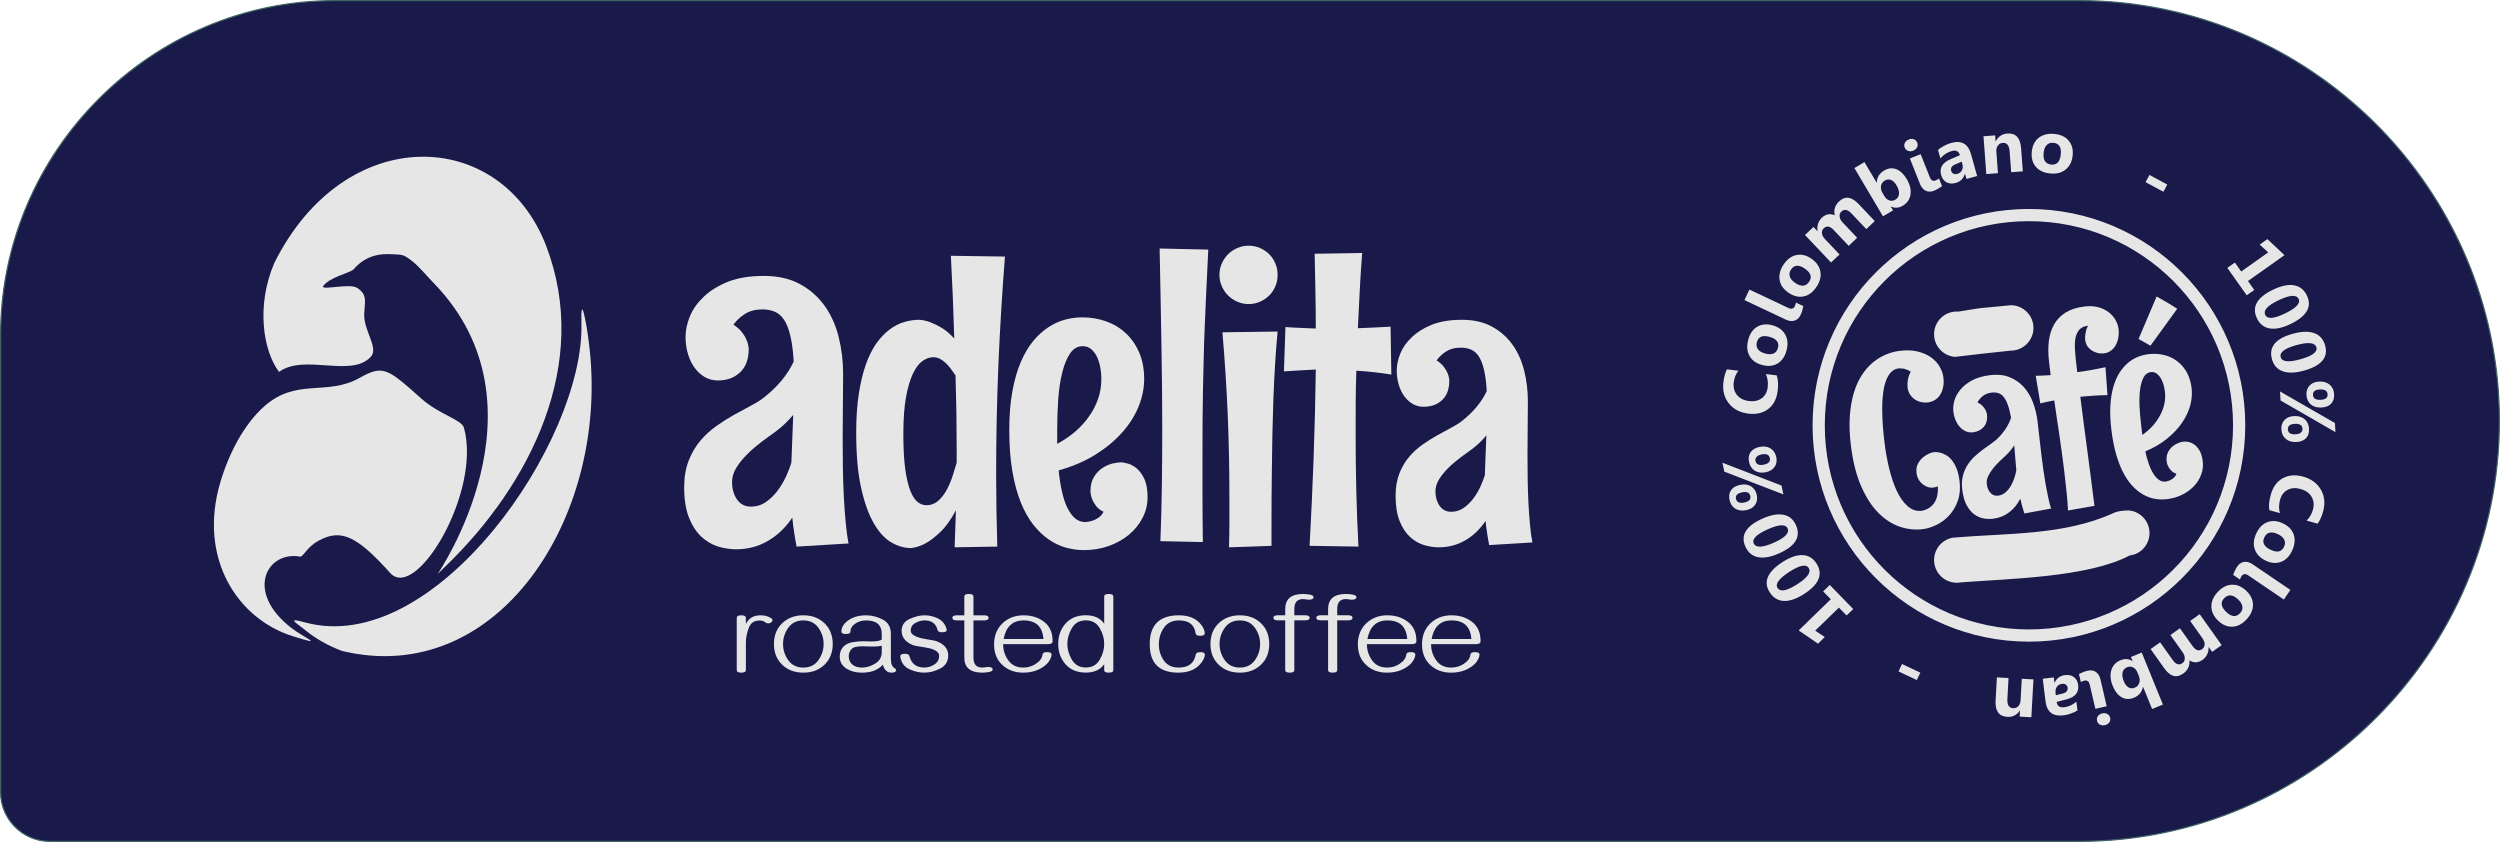 <?xml version="1.0" encoding="UTF-8"?>
<!DOCTYPE svg PUBLIC "-//W3C//DTD SVG 1.1//EN" "http://www.w3.org/Graphics/SVG/1.1/DTD/svg11.dtd">
<!-- Creator: CorelDRAW -->
<svg xmlns="http://www.w3.org/2000/svg" xml:space="preserve" width="156.483mm" height="52.702mm" version="1.1" style="shape-rendering:geometricPrecision; text-rendering:geometricPrecision; image-rendering:optimizeQuality; fill-rule:evenodd; clip-rule:evenodd"
viewBox="0 0 14470.05 4873.34"
 xmlns:xlink="http://www.w3.org/1999/xlink"
 xmlns:xodm="http://www.corel.com/coreldraw/odm/2003">
 <defs>
  <style type="text/css">
   <![CDATA[
    .str0 {stroke:#3F6464;stroke-width:7.05;stroke-miterlimit:22.926}
    .fil0 {fill:#19194A}
    .fil1 {fill:#E6E6E6;fill-rule:nonzero}
   ]]>
  </style>
 </defs>
 <g id="Capa_x0020_1">
  <path class="fil0 str0" d="M1939.82 3.52l10093.55 0c1338.24,0 2433.15,1094.91 2433.15,2433.15l0 0c0,1338.23 -1094.91,2433.14 -2433.15,2433.14l-11745.18 0c-156.56,0 -284.67,-128.1 -284.67,-284.67l0 -2645.33c0,-1064.97 871.33,-1936.3 1936.3,-1936.3z"/>
  <g id="_2342905849840">
   <path class="fil1" d="M4290.83 3893.31c-17.7,0 -26.55,-4.98 -26.55,-14.94l0 -302.04c0,-9.96 8.85,-14.93 26.55,-14.93 17.49,0 26.34,4.97 26.34,14.93l0 35.95c15.49,-33.85 43.81,-50.89 84.86,-50.89 24.23,0 45.13,5.86 62.84,17.48 4.42,2.88 6.53,6.31 6.53,10.4 0,4.97 -2.89,9.63 -8.75,13.94 -4.53,3.32 -9.63,4.87 -15.27,4.87 -7.52,0 -14.6,-2.77 -21.02,-8.3 -6.53,-5.42 -16.82,-8.18 -30.87,-8.18 -30.87,0 -51.67,14.82 -62.29,44.37 -10.74,29.65 -16.04,57.3 -16.04,82.97l0 159.43c0,9.96 -8.85,14.94 -26.34,14.94z"/>
   <path id="_1" class="fil1" d="M4649.74 3561.4c49.91,0 90.72,15.38 122.48,46.02 31.75,30.76 47.69,70.69 47.69,119.93 0,49.34 -15.93,89.28 -47.69,119.92 -31.75,30.76 -72.57,46.03 -122.48,46.03 -50.01,0 -90.83,-15.28 -122.58,-46.03 -31.75,-30.64 -47.58,-70.58 -47.58,-119.92 0,-49.24 15.82,-89.18 47.58,-119.93 31.75,-30.64 72.57,-46.02 122.58,-46.02zm0 29.54c-37.83,0 -66.82,14.17 -87.07,42.49 -20.24,28.31 -30.31,59.62 -30.31,93.93 0,34.41 10.07,65.72 30.31,94.03 20.25,28.32 49.24,42.49 87.07,42.49 37.73,0 66.83,-14.17 86.97,-42.49 20.24,-28.31 30.31,-59.62 30.31,-94.03 0,-34.31 -10.07,-65.62 -30.31,-93.93 -20.14,-28.32 -49.24,-42.49 -86.97,-42.49z"/>
   <path id="_2" class="fil1" d="M5160.22 3893.31c-25.33,0 -42.04,-15.39 -50.22,-46.36 -27.22,30.98 -67.49,46.36 -120.6,46.36 -32.64,0 -60.63,-6.53 -83.97,-19.7 -29.99,-16.71 -45.03,-41.05 -45.03,-73.02 0,-23.12 6.42,-41.71 19.47,-55.76 13.17,-14.17 30.42,-23.35 52,-27.32 21.47,-3.99 42.71,-5.97 63.62,-5.97 6.97,0 14.82,0.22 23.57,0.66 8.74,0.44 17.59,0.55 26.77,0.55 26.99,0 46.13,-3.54 57.65,-10.62l0 -32.75c0,-52.33 -30.21,-78.44 -90.72,-78.44 -22.68,0 -42.82,5.75 -60.3,17.15 -19.92,12.94 -29.88,28.55 -29.88,46.69 0,9.96 -8.74,14.93 -26.22,14.93 -17.49,0 -26.22,-4.97 -26.22,-14.93 0.44,-25.23 14.49,-47.24 42.16,-65.83 27.44,-18.36 60.85,-27.55 100.46,-27.55 33.41,0 65.72,8.29 96.92,24.67 31.09,16.37 46.69,44.15 46.69,83.31l0 142.28c0,16.03 1.99,28.65 6.08,37.94 3.87,8.19 9.52,14.5 16.92,18.81 4.76,2.77 7.08,6.09 7.08,9.96 0,9.96 -8.74,14.94 -26.22,14.94zm-170.82 -29.43c25.45,0 50.9,-7.75 76.12,-23.02 25.34,-15.38 37.95,-37.39 37.95,-66.16l0 -36.95c-14.06,2.99 -30.99,4.54 -50.9,4.54 -9.96,0 -19.92,-0.22 -29.77,-0.78 -9.95,-0.55 -19.91,-0.89 -29.87,-0.89 -12.95,-0.22 -26.45,1.11 -40.49,3.76 -14.06,2.76 -24.67,10.4 -31.75,23.24 -5.42,9.52 -8.18,20.13 -8.18,32.08 0.43,20.92 8.18,37.07 23.01,48.24 13.5,10.62 31.42,15.93 53.88,15.93z"/>
   <path id="_3" class="fil1" d="M5350.41 3893.31c-29.09,0 -57.97,-6.53 -86.4,-19.59 -28.32,-13.06 -45.7,-35.3 -52.01,-66.61 -0.88,-3.87 -1.21,-6.86 -1.21,-8.74 0,-9.52 8.96,-14.28 26.88,-14.28 14.82,0 23.46,4.21 25.56,12.61 11.73,44.81 40.71,67.16 87.18,67.16 19.47,0 38.5,-5.86 57.2,-17.59 18.7,-11.62 28.1,-28.55 28.1,-50.9 0,-14.17 -10.18,-25.78 -30.53,-34.63 -13.39,-6.08 -31.09,-10.74 -53.11,-13.94 -16.04,-2.32 -32.09,-4.97 -48.35,-7.74 -16.15,-2.88 -31.53,-9.07 -46.02,-18.81 -26.11,-17.71 -39.17,-40.49 -39.17,-68.37 0,-32.2 15.38,-55.32 46.36,-69.37 30.87,-14.06 59.74,-21.13 86.52,-21.13 26.55,0 52.33,6.08 77.11,18.14 24.89,12.17 41.27,31.64 49.35,58.75 0.99,3.65 1.54,6.2 1.54,7.74 0,9.08 -8.85,13.61 -26.56,13.61 -15.38,0 -24.01,-4.1 -25.88,-12.28 -9.29,-37.62 -34.52,-56.43 -75.57,-56.43 -17.49,0 -35.18,4.87 -53.11,14.71 -18.03,9.85 -27,24.89 -27,45.25 0,14.05 11.4,25.56 34.08,34.63 14.27,5.86 31.63,10.4 52.22,13.61 15.27,2.21 30.87,4.86 46.69,7.96 15.71,3.21 30.98,9.52 45.69,19.03 25.45,16.6 38.17,39.05 38.17,67.37 0,34.74 -15.38,60.08 -46.13,76.01 -30.87,15.93 -61.29,23.79 -91.61,23.79z"/>
   <path id="_4" class="fil1" d="M5683.99 3893.31c-68.27,-0.44 -102.46,-29.43 -102.46,-87.19l0 -215.19 -42.7 0c-17.59,0 -26.34,-4.86 -26.34,-14.6 0,-9.96 8.75,-14.93 26.34,-14.93l42.7 0 0 -108.54c0,-9.96 8.86,-14.93 26.67,-14.93 17.48,0 26.22,4.97 26.22,14.93l0 108.54 60.97 0c17.7,0 26.56,4.97 26.56,14.93 0,9.74 -8.86,14.6 -26.56,14.6l-60.97 0 0 215.19c0,38.28 16.49,57.54 49.57,57.76 6.31,0 12.17,-0.67 17.81,-1.78 5.64,-1.21 11.28,-1.88 16.93,-1.88 17.92,0 26.88,4.98 26.88,14.93 0,7.19 -7.64,12.06 -22.68,14.61 -13.06,2.43 -25.99,3.54 -38.94,3.54z"/>
   <path id="_5" class="fil1" d="M5922.19 3893.31c-48.68,0 -88.85,-14.83 -120.7,-44.59 -31.87,-29.66 -47.8,-69.26 -47.8,-118.71 0,-50.12 16.15,-90.83 48.34,-121.92 32.31,-31.09 73.25,-46.69 122.7,-46.69 46.47,0 86.08,12.71 118.82,37.94 32.75,25.34 49.13,62.4 49.13,111.53 0,11.61 -8.75,17.48 -26.22,17.48l-260.33 0c0,34.63 9.96,65.83 29.98,93.71 20.03,27.88 48.8,41.82 86.41,41.82 27.44,0 52,-7.42 73.57,-22.13 23.35,-15.49 35.96,-33.3 37.95,-53.44 1,-9.29 9.74,-13.94 25.89,-13.94 17.7,0 26.56,4.86 26.56,14.6 0,6.86 -2.33,15.38 -7.08,25.23 -8.63,18.25 -22.9,33.74 -42.82,46.69 -32.41,21.68 -70.58,32.42 -114.39,32.42zm117.28 -194.72c-5.32,-71.8 -43.6,-107.65 -114.74,-107.65 -63.51,0 -102,35.85 -115.73,107.65l230.46 0z"/>
   <path id="_6" class="fil1" d="M6284.53 3561.07c48.34,0 83.97,16.26 106.66,48.68l0 -157.22c0,-9.74 8.74,-14.6 26.22,-14.6 17.71,0 26.56,4.86 26.56,14.6l0 426.18c0,9.74 -8.85,14.61 -26.56,14.61 -17.48,0 -26.22,-4.87 -26.22,-14.61l0 -34.3c-22.68,32.42 -58.31,48.57 -106.66,48.57 -49.45,0 -88.4,-15.93 -116.84,-47.8 -28.43,-31.87 -42.59,-71.25 -42.59,-118.16 0,-47.02 14.16,-86.52 42.59,-118.28 28.43,-31.75 67.38,-47.68 116.84,-47.68zm0 29.54c-35.85,0 -62.62,14.82 -80.21,44.59 -17.6,29.65 -26.45,60.3 -26.45,91.83 0,31.42 8.85,61.96 26.45,91.71 17.59,29.88 44.36,44.81 80.21,44.81 36.06,0 62.84,-14.93 80.32,-44.81 17.6,-29.76 26.34,-60.29 26.34,-91.71 0,-31.53 -8.74,-62.19 -26.34,-91.83 -17.48,-29.77 -44.26,-44.59 -80.32,-44.59z"/>
   <path id="_7" class="fil1" d="M6947.35 3774.7c17.49,0 26.22,4.65 26.22,13.94 0,12.5 -5.64,26.99 -17.15,43.48 -28.98,40.83 -74.35,61.19 -136.08,61.19 -110.42,0 -165.62,-54.66 -165.62,-163.97 -0.44,-111.96 55.87,-167.94 169.17,-167.94 59.41,0 102.89,19.13 130.55,57.41 12.39,16.38 18.48,31.87 18.48,46.36 0,9.96 -8.74,14.94 -26.22,14.94 -16.38,0 -25.11,-4.54 -26.22,-13.61 -6.97,-50.45 -38.95,-75.57 -95.92,-75.57 -39.17,0 -68.49,14.17 -87.85,42.49 -19.47,28.31 -29.21,60.29 -29.21,95.92 0,35.18 9.63,66.38 28.88,93.71 19.25,27.21 47.9,40.83 86.18,40.83 56.65,0 89.51,-25.34 98.58,-75.9 1.43,-8.85 10.17,-13.28 26.22,-13.28z"/>
   <path id="_8" class="fil1" d="M7176.26 3561.4c49.91,0 90.72,15.38 122.48,46.02 31.75,30.76 47.69,70.69 47.69,119.93 0,49.34 -15.93,89.28 -47.69,119.92 -31.75,30.76 -72.57,46.03 -122.48,46.03 -50.01,0 -90.83,-15.28 -122.58,-46.03 -31.75,-30.64 -47.58,-70.58 -47.58,-119.92 0,-49.24 15.82,-89.18 47.58,-119.93 31.75,-30.64 72.57,-46.02 122.58,-46.02zm0 29.54c-37.83,0 -66.82,14.17 -87.07,42.49 -20.24,28.31 -30.31,59.62 -30.31,93.93 0,34.41 10.07,65.72 30.31,94.03 20.25,28.32 49.24,42.49 87.07,42.49 37.73,0 66.83,-14.17 86.97,-42.49 20.24,-28.31 30.31,-59.62 30.31,-94.03 0,-34.31 -10.07,-65.62 -30.31,-93.93 -20.14,-28.32 -49.24,-42.49 -86.97,-42.49z"/>
   <path id="_9" class="fil1" d="M7465.36 3893.31c-17.7,0 -26.55,-4.98 -26.55,-14.94l0 -287.77 -41.82 0c-17.59,0 -26.34,-4.86 -26.34,-14.6 0,-9.96 8.75,-14.93 26.34,-14.93l41.82 0 0 -35.96c0,-57.64 34.08,-86.74 102.34,-87.18 12.95,0 26,1.22 38.95,3.54 15.16,2.65 22.67,7.52 22.67,14.6 0,9.96 -8.96,14.93 -26.88,14.93 -5.64,0 -11.29,-0.55 -16.93,-1.77 -5.53,-1.22 -11.5,-1.77 -17.81,-1.77 -33.08,0.21 -49.56,19.35 -49.56,57.64l0 35.96 61.96 0c17.7,0 26.56,4.97 26.56,14.93 0,9.74 -8.86,14.6 -26.56,14.6l-61.96 0 0 287.77c0,9.96 -8.74,14.94 -26.22,14.94z"/>
   <path id="_10" class="fil1" d="M7713.63 3893.31c-17.7,0 -26.55,-4.98 -26.55,-14.94l0 -287.77 -41.82 0c-17.59,0 -26.34,-4.86 -26.34,-14.6 0,-9.96 8.75,-14.93 26.34,-14.93l41.82 0 0 -35.96c0,-57.64 34.08,-86.74 102.34,-87.18 12.95,0 26,1.22 38.95,3.54 15.16,2.65 22.67,7.52 22.67,14.6 0,9.96 -8.96,14.93 -26.88,14.93 -5.64,0 -11.29,-0.55 -16.93,-1.77 -5.53,-1.22 -11.5,-1.77 -17.81,-1.77 -33.08,0.21 -49.56,19.35 -49.56,57.64l0 35.96 61.96 0c17.7,0 26.56,4.97 26.56,14.93 0,9.74 -8.86,14.6 -26.56,14.6l-61.96 0 0 287.77c0,9.96 -8.74,14.94 -26.22,14.94z"/>
   <path id="_11" class="fil1" d="M8027.73 3893.31c-48.68,0 -88.85,-14.83 -120.7,-44.59 -31.87,-29.66 -47.8,-69.26 -47.8,-118.71 0,-50.12 16.15,-90.83 48.34,-121.92 32.31,-31.09 73.25,-46.69 122.7,-46.69 46.47,0 86.08,12.71 118.82,37.94 32.75,25.34 49.13,62.4 49.13,111.53 0,11.61 -8.75,17.48 -26.22,17.48l-260.33 0c0,34.63 9.96,65.83 29.98,93.71 20.03,27.88 48.8,41.82 86.41,41.82 27.44,0 52,-7.42 73.57,-22.13 23.35,-15.49 35.96,-33.3 37.95,-53.44 1,-9.29 9.74,-13.94 25.89,-13.94 17.7,0 26.56,4.86 26.56,14.6 0,6.86 -2.33,15.38 -7.08,25.23 -8.63,18.25 -22.9,33.74 -42.82,46.69 -32.41,21.68 -70.58,32.42 -114.39,32.42zm117.28 -194.72c-5.32,-71.8 -43.6,-107.65 -114.74,-107.65 -63.51,0 -102,35.85 -115.73,107.65l230.46 0z"/>
   <path id="_12" class="fil1" d="M8399.14 3893.31c-48.68,0 -88.85,-14.83 -120.7,-44.59 -31.87,-29.66 -47.8,-69.26 -47.8,-118.71 0,-50.12 16.15,-90.83 48.34,-121.92 32.31,-31.09 73.25,-46.69 122.7,-46.69 46.47,0 86.08,12.71 118.82,37.94 32.75,25.34 49.13,62.4 49.13,111.53 0,11.61 -8.75,17.48 -26.22,17.48l-260.33 0c0,34.63 9.96,65.83 29.98,93.71 20.03,27.88 48.8,41.82 86.41,41.82 27.44,0 52,-7.42 73.57,-22.13 23.35,-15.49 35.96,-33.3 37.95,-53.44 1,-9.29 9.74,-13.94 25.89,-13.94 17.7,0 26.56,4.86 26.56,14.6 0,6.86 -2.33,15.38 -7.08,25.23 -8.63,18.25 -22.9,33.74 -42.82,46.69 -32.41,21.68 -70.58,32.42 -114.39,32.42zm117.28 -194.72c-5.32,-71.8 -43.6,-107.65 -114.74,-107.65 -63.51,0 -102,35.85 -115.73,107.65l230.46 0z"/>
   <g>
    <path class="fil1" d="M4610.79 3163.78c-5.34,-26.66 -10.22,-54.2 -14.21,-82.19 -4.45,-27.54 -8,-55.97 -10.66,-85.73 -39.98,59.08 -87.51,104.39 -143.04,135.93 -55.53,31.99 -116.39,47.53 -182.14,47.53 -33.76,0 -68.85,-5.33 -104.39,-15.99 -35.54,-11.11 -67.52,-29.77 -96.84,-56.86 -28.88,-26.66 -52.87,-63.53 -71.52,-109.73 -18.66,-46.65 -27.99,-105.29 -27.99,-176.36 0,-59.09 8.89,-110.61 26.21,-154.59 17.33,-43.54 39.54,-82.19 67.53,-115.06 27.54,-32.87 59.08,-61.3 93.73,-85.73 34.65,-24.44 69.3,-46.21 103.5,-65.3 34.2,-19.1 67.08,-36.88 98.18,-53.31 31.1,-16.44 56.86,-32.87 76.85,-49.31 38.21,-30.2 71.08,-62.63 99.51,-96.83 27.99,-34.2 51.09,-70.19 68.41,-107.51 -3.55,-59.97 -9.77,-109.28 -19.1,-147.92 -8.89,-38.21 -20.88,-69.31 -35.55,-92.41 -14.66,-22.66 -32.87,-38.64 -54.19,-47.97 -21.32,-8.89 -45.32,-13.77 -71.97,-13.77 -39.98,0 -73.75,8.88 -101.28,26.21 -27.1,17.33 -49.31,38.2 -66.63,62.2 21.32,14.21 38.2,28.87 49.75,44.42 11.99,15.54 20.88,30.64 26.66,45.75 7.1,16.43 11.11,33.32 11.99,50.64 0,59.09 -16.89,103.96 -50.2,135.5 -33.32,31.09 -75.96,46.64 -128.38,46.64 -26.66,0 -51.53,-6.22 -74.19,-18.66 -22.21,-12.88 -42.2,-30.21 -59.08,-52.87 -16.89,-22.66 -30.21,-49.31 -39.54,-80.85 -9.77,-31.1 -14.21,-64.86 -14.21,-101.28 0,-36.42 8,-75.08 24.43,-115.95 16.43,-40.86 43.09,-78.63 79.52,-113.72 36.42,-35.09 83.08,-64.41 140.38,-87.51 57.3,-22.66 127.04,-34.2 208.34,-34.2 81.73,0 151.48,15.55 209.68,47.53 58.19,31.54 105.71,73.75 143.03,126.17 37.31,52.42 64.41,112.83 81.29,181.69 16.88,68.41 25.32,139.05 25.32,211.9 0,54.64 -0.44,114.17 -1.33,178.14 -0.89,64.41 -1.33,130.15 -1.33,198.12 0,56.43 0.44,112.84 1.33,169.26 0.89,56.42 2.66,110.61 5.34,163.03 2.66,52.41 6.21,102.17 10.66,148.37 3.99,46.64 9.76,87.96 16.88,124.38l-300.73 18.22zm-19.55 -762.74c-30.21,36.42 -63.08,67.97 -97.73,93.73 -25.76,18.22 -53.75,38.65 -83.95,61.31 -29.77,22.66 -57.76,46.2 -83.08,71.52 -25.76,25.33 -47.09,51.53 -63.97,78.63 -16.88,27.55 -25.32,55.53 -25.32,83.96 0,39.1 9.33,72.41 28.43,100.39 19.1,27.55 46.2,41.76 80.85,41.76 31.99,0 60.86,-8.89 85.74,-26.21 25.32,-17.33 47.53,-38.65 67.08,-64.41 19.55,-25.77 35.98,-53.31 49.75,-82.63 13.33,-29.31 23.99,-56.42 31.54,-80.85l10.66 -277.2z"/>
    <path class="fil1" d="M5816.73 1484.94c-16.64,210.72 -29.2,419.96 -38.08,627.36 -8.51,207.76 -12.94,417 -12.94,627.73 0,140.85 2.22,282.07 6.65,423.66l-246.95 4.07 7.4 -214.42c-28.84,54.34 -58.41,95.74 -88.73,124.59 -30.32,28.83 -58.04,50.65 -83.56,65.06 -29.57,16.64 -58.77,26.25 -87.62,29.21 -36.97,0 -73.94,-10.36 -111.64,-31.43 -37.34,-21.07 -71.35,-56.93 -101.67,-108.32 -30.31,-51.39 -55.45,-119.78 -74.68,-205.17 -19.59,-85.77 -29.2,-192.98 -29.2,-322.37 0,-85.03 4.81,-160.45 15.16,-225.89 9.99,-65.06 23.66,-122 41.04,-170.42 17.38,-48.43 37.71,-89.1 60.99,-122 23.66,-32.53 48.81,-59.15 76.16,-79.49 26.99,-20.33 55.08,-34.75 84.66,-43.25 29.95,-8.88 59.15,-12.95 87.99,-12.95 19.59,1.48 40.29,5.92 62.84,14.06 18.85,7.02 40.3,17.75 64.32,31.79 24.4,14.05 48.81,35.12 74.31,62.47 -4.43,-160.45 -11.09,-319.78 -19.59,-478.75l313.13 4.44zm-279.48 1106.85c0,-139.37 -2.22,-279.11 -6.66,-419.23 -7.77,-11.46 -16.27,-23.65 -25.51,-35.86 -8.87,-12.2 -18.85,-23.65 -29.57,-34.01 -10.72,-10.35 -22.55,-18.85 -34.75,-25.5 -12.2,-6.66 -25.14,-9.62 -38.82,-9.62 -20.33,0 -40.67,7.03 -61.36,21.07 -20.7,14.05 -39.19,38.08 -55.82,72.46 -16.64,34.38 -29.95,79.86 -40.67,137.15 -10.36,56.93 -15.53,128.65 -15.53,215.53 0,80.23 3.7,146.4 10.72,199.26 7.4,52.5 17.01,94.64 29.21,126.06 12.2,31.42 26.61,53.61 42.51,66.17 15.53,12.58 32.53,18.85 50.65,18.85 27.36,0 51.02,-9.24 70.98,-27.72 19.96,-18.11 36.6,-40.67 49.92,-66.54 13.31,-25.88 24.39,-52.87 32.9,-80.6 8.87,-27.72 15.9,-51.39 21.81,-70.98l0 -86.51z"/>
    <path class="fil1" d="M6642.14 2877.56c0,42.52 -9.62,82.81 -29.21,120.15 -19.59,37.71 -45.84,70.24 -79.11,97.6 -33.28,27.35 -72.09,49.17 -116.83,65.06 -45.1,15.9 -92.42,23.66 -143.07,23.66 -34.01,0 -68.39,-4.44 -103.14,-14.05 -34.38,-9.25 -67.65,-24.77 -99.45,-46.59 -31.79,-21.44 -61.73,-50.28 -89.83,-85.4 -28.09,-35.49 -52.5,-78.75 -73.19,-130.13 -20.7,-51.39 -36.97,-111.27 -48.81,-180.41 -11.83,-68.76 -17.75,-148.24 -17.75,-237.7 0,-84.3 5.92,-158.97 17.75,-224.04 11.84,-65.06 28.1,-121.63 48.81,-170.05 20.69,-48.44 44.73,-89.1 72.09,-122 27.35,-32.91 56.92,-59.52 88.36,-80.23 31.42,-20.33 63.95,-35.12 97.22,-43.63 33.64,-8.87 66.54,-12.94 99.08,-12.94 48.43,0 94.26,7.77 137.52,23.29 43.62,15.53 81.33,38.45 113.87,68.76 32.53,30.31 58.4,67.65 77.63,112.02 18.85,44.36 28.47,95.37 28.47,153.05 0,52.13 -10.73,104.62 -31.8,157.86 -21.43,52.87 -52.87,103.15 -95,150.47 -41.78,47.32 -93.53,90.2 -155.28,129.02 -61.73,38.45 -132.71,69.13 -212.94,91.31 4.44,44.73 10.73,85.77 19.22,122.37 8.14,36.97 18.48,68.39 31.42,94.27 12.58,25.87 27.36,46.21 44.37,60.62 17.01,14.42 36.6,21.81 58.78,21.81 14.42,-0.74 28.09,-3.33 41.4,-7.77 11.47,-3.69 23.29,-9.24 35.12,-17.38 11.84,-7.76 21.81,-19.22 29.58,-34.38 -18.48,-8.87 -32.9,-19.96 -43.26,-33.64 -9.98,-13.68 -17.75,-26.61 -22.55,-39.19 -5.91,-14.42 -9.24,-29.57 -9.98,-45.47 0,-34.75 7.03,-62.85 20.7,-84.29 13.68,-21.81 29.94,-38.82 48.8,-51.03 18.85,-12.2 37.71,-20.69 57.3,-25.5 19.59,-4.44 35.12,-7.03 46.58,-7.03 12.21,0 27.36,2.59 45.11,7.77 17.38,4.81 34.75,14.79 51.39,29.2 16.64,14.42 30.68,34.75 42.89,61 11.83,26.61 17.75,60.99 17.75,103.51zm-267.66 -681.34c0,-25.87 -2.21,-50.65 -7.02,-73.94 -4.44,-23.65 -11.46,-43.99 -20.33,-61.36 -9.24,-17.38 -20.33,-31.06 -33.64,-41.78 -13.31,-10.35 -28.83,-15.53 -46.22,-15.53 -29.57,0 -53.61,13.31 -72.45,40.67 -18.85,26.98 -34.02,62.84 -45.48,107.58 -11.46,44.73 -19.59,96.48 -24.03,154.9 -4.06,58.41 -6.28,119.41 -6.28,183l0 79.11c36.6,-19.59 70.98,-42.51 102.4,-69.13 31.42,-26.98 58.41,-56.19 80.97,-88.36 22.91,-32.16 40.66,-66.17 53.24,-102.4 12.57,-36.23 18.85,-73.57 18.85,-112.76z"/>
    <path class="fil1" d="M6993.61 1444.64c-4.44,87.99 -8.51,169.69 -11.83,244.73 -3.7,75.05 -6.66,146.03 -9.25,212.21 -2.59,66.54 -4.81,129.75 -5.91,189.65 -1.48,59.89 -2.96,119.04 -4.07,177.82 -1.11,58.41 -1.85,117.19 -2.22,176.34 -0.37,59.15 -0.37,121.26 -0.37,186.33 0,72.09 0,149.35 0,231.8 0,82.44 0.74,173.75 2.22,273.93l-245.84 -5.17c4.43,-109.06 7.02,-216.64 8.5,-322.37 1.48,-105.73 2.22,-214.42 2.22,-325.33 0,-74.68 -0.37,-150.84 -1.11,-229.21 -0.74,-78.38 -1.85,-160.45 -3.33,-245.84 -1.11,-85.78 -2.96,-175.61 -4.81,-270.24 -1.84,-94.64 -3.69,-194.83 -5.91,-300.94l281.7 6.29z"/>
    <path class="fil1" d="M7394.9 1591.04c0,22.92 -4.07,44.73 -12.94,65.43 -8.51,20.7 -20.33,38.45 -35.49,53.61 -15.17,15.16 -33.28,27.36 -53.61,36.23 -20.7,8.88 -42.52,13.68 -65.81,13.68 -22.92,0 -44.73,-4.8 -65.43,-13.68 -20.7,-8.87 -38.45,-21.07 -53.61,-36.23 -15.16,-15.16 -27.36,-32.9 -36.23,-53.61 -9.25,-20.7 -13.68,-42.51 -13.68,-65.43 0,-23.29 4.43,-45.11 13.68,-65.8 8.87,-20.33 21.07,-38.45 36.23,-53.61 15.16,-15.17 32.9,-26.99 53.61,-36.23 20.7,-8.88 42.51,-13.32 65.43,-13.32 23.29,0 45.11,4.44 65.81,13.32 20.32,9.24 38.44,21.06 53.61,36.23 15.16,15.16 26.98,33.27 35.49,53.61 8.87,20.69 12.94,42.51 12.94,65.8zm0 327.92c-5.55,57.29 -10.36,118.67 -14.42,184.84 -4.07,66.18 -7.4,133.83 -9.99,202.96 -2.22,69.5 -4.44,139 -5.91,209.24 -1.48,69.87 -2.22,136.79 -2.96,200.37 -0.74,63.21 -1.48,122.74 -1.85,178.19 -0.37,55.08 -0.37,102.4 -0.37,142.33l0 122.37 -245.84 8.51c1.47,-49.91 2.21,-97.97 2.21,-144.92 0,-46.95 0,-93.9 0,-140.85 0,-81.71 -0.74,-161.18 -2.21,-238.82 -1.48,-77.64 -4.07,-155.64 -7.03,-233.64 -3.33,-77.63 -7.4,-156.75 -12.57,-236.97 -5.18,-80.22 -11.1,-163.39 -18.48,-249.17l319.41 -4.43z"/>
    <path class="fil1" d="M7884.18 1464.24c-5.91,74.31 -10.35,147.51 -14.05,219.23 -3.7,71.72 -7.4,143.81 -10.72,216.27 31.79,-1.48 63.21,-2.96 94.26,-4.07 31.06,-1.11 62.48,-2.59 95.01,-4.81l4.44 277.27c-34.75,-5.92 -68.76,-10.36 -102.77,-14.06 -34.02,-3.69 -67.29,-6.65 -99.82,-8.5 -2.22,61.37 -3.33,122 -3.7,181.89 -0.37,59.88 -0.37,120.52 -0.37,181.89 0,109.79 1.11,218.85 3.7,327.17 2.59,108.32 6.66,217.38 12.57,327.18l-282.81 -4.44c9.25,-169.68 17.01,-339.38 23.29,-508.69 5.92,-169.32 10.35,-339.75 12.57,-511.66 -30.68,1.48 -60.99,2.96 -91.31,4.81 -30.31,1.85 -61.36,3.7 -93.15,5.92l8.87 -256.57c29.57,2.22 59.15,3.7 88.36,4.81 29.2,1.11 58.04,2.59 87.25,3.7 0,-72.09 -0.74,-144.18 -2.22,-215.9 -1.48,-71.72 -2.95,-144.18 -4.43,-217.01l275.04 -4.44z"/>
    <path class="fil1" d="M8619.36 3154.84c-4.44,-22.18 -8.5,-45.11 -11.83,-68.4 -3.7,-22.91 -6.66,-46.58 -8.88,-71.35 -33.27,49.18 -72.83,86.88 -119.04,113.13 -46.21,26.62 -96.86,39.56 -151.58,39.56 -28.09,0 -57.29,-4.44 -86.88,-13.31 -29.57,-9.25 -56.19,-24.77 -80.59,-47.33 -24.03,-22.18 -44,-52.87 -59.52,-91.31 -15.53,-38.82 -23.29,-87.62 -23.29,-146.77 0,-49.17 7.4,-92.04 21.81,-128.64 14.42,-36.23 32.9,-68.39 56.19,-95.75 22.92,-27.35 49.17,-51.02 78.01,-71.35 28.83,-20.33 57.66,-38.45 86.14,-54.34 28.46,-15.9 55.82,-30.68 81.7,-44.36 25.88,-13.69 47.33,-27.36 63.96,-41.04 31.79,-25.14 59.14,-52.13 82.81,-80.6 23.29,-28.46 42.52,-58.4 56.93,-89.46 -2.96,-49.91 -8.14,-90.94 -15.9,-123.11 -7.4,-31.79 -17.38,-57.67 -29.58,-76.89 -12.2,-18.85 -27.35,-32.17 -45.1,-39.93 -17.75,-7.4 -37.71,-11.47 -59.89,-11.47 -33.27,0 -61.36,7.4 -84.29,21.81 -22.55,14.42 -41.04,31.79 -55.45,51.76 17.75,11.84 31.79,24.03 41.41,36.97 9.98,12.94 17.38,25.51 22.18,38.08 5.91,13.68 9.24,27.73 9.98,42.15 0,49.17 -14.05,86.51 -41.78,112.75 -27.72,25.88 -63.21,38.82 -106.84,38.82 -22.17,0 -42.88,-5.17 -61.73,-15.53 -18.48,-10.72 -35.12,-25.13 -49.17,-43.99 -14.06,-18.85 -25.14,-41.04 -32.91,-67.29 -8.13,-25.87 -11.83,-53.97 -11.83,-84.29 0,-30.31 6.66,-62.47 20.33,-96.49 13.68,-34.01 35.86,-65.43 66.17,-94.63 30.31,-29.21 69.13,-53.61 116.83,-72.83 47.69,-18.85 105.73,-28.47 173.38,-28.47 68.02,0 126.06,12.95 174.49,39.56 48.44,26.25 87.99,61.37 119.05,104.99 31.05,43.63 53.61,93.9 67.65,151.21 14.05,56.93 21.07,115.71 21.07,176.34 0,45.47 -0.37,95.01 -1.11,148.25 -0.74,53.61 -1.11,108.32 -1.11,164.88 0,46.95 0.37,93.89 1.11,140.85 0.74,46.95 2.22,92.04 4.43,135.67 2.22,43.63 5.18,85.03 8.88,123.48 3.33,38.82 8.13,73.2 14.05,103.51l-250.28 15.17zm-16.27 -634.76c-25.14,30.31 -52.5,56.56 -81.33,78.01 -21.44,15.16 -44.74,32.16 -69.88,51.02 -24.76,18.85 -48.06,38.45 -69.13,59.51 -21.43,21.07 -39.18,42.89 -53.24,65.44 -14.05,22.92 -21.07,46.21 -21.07,69.87 0,32.53 7.77,60.26 23.66,83.55 15.9,22.92 38.45,34.75 67.28,34.75 26.62,0 50.66,-7.39 71.35,-21.8 21.07,-14.43 39.56,-32.17 55.82,-53.61 16.27,-21.44 29.95,-44.37 41.41,-68.77 11.09,-24.39 19.96,-46.95 26.25,-67.28l8.87 -230.69z"/>
   </g>
  </g>
  <g id="_2342905852720">
   <path class="fil1" d="M1979.36 3767.66c-84.66,-32.02 -155.41,-73.5 -212.27,-120.26 -47.16,-38.77 -114.79,-76.45 -5.72,-45.98 754.24,210.79 1621.65,-1045.89 1603.99,-1728.55 -2.14,-83.03 2.59,-104.2 14.59,-57.14 8.28,37.76 20.21,88.29 33,205.86 106.27,976.54 -533.04,1962.29 -1433.59,1746.06z"/>
   <path class="fil1" d="M1587.85 1521.96c407.42,-818.27 1310.88,-788.19 1574.16,-96.79 258.21,678.08 -89.38,1376.63 -585.64,1854.82 -27.45,27.09 -36.48,36.07 -43.04,41.95 -0.62,0.55 667.14,-970.68 -21.9,-1682.37 -50.66,-52.32 -91.06,-103.34 -134.76,-135.15 -22.86,-16.66 -37.74,-29.07 -71.64,-30.91 -62.2,-3.38 -167.79,-18.97 -258.9,85.62 -17.2,19.74 -146.41,46.46 -178.12,100.93 13.22,18.28 157.2,-21.93 200.68,7.23 59.16,39.69 42.48,76.81 39.39,149.96 -4.08,96.58 84.94,195.94 38.6,247.23 -112.69,124.73 -383.89,-19.32 -531.89,88.1 -93.4,-125.84 -132.24,-385.59 -26.96,-630.61z"/>
   <path class="fil1" d="M1694.47 3682.28c-318.5,-99.44 -549.29,-449.86 -419.52,-889.97 50.09,-169.91 138.33,-336.21 251.85,-438.17 188.51,-169.29 363.38,-60.28 552.25,-165.75 138.71,-77.46 160.96,-58.68 360.91,119.7 100.83,89.96 232.34,120.9 245.26,167.25 102.87,369.22 -274.26,1002.99 -425.34,842.76 -199.36,-222.7 -289.39,-257.64 -417.17,-187.88 -68.45,37.37 -87.61,94.7 -106.24,91.4 -190.93,-33.88 -321.63,202 -51.32,411.96 78.01,60.59 206.98,110.43 9.31,48.71z"/>
  </g>
  <path class="fil1" d="M10590.88 3385.72l135.54 139.36 -38.38 37.33 -44.39 -45.62 -137.26 133.51 55.73 36.93 -39.34 38.25 -111.89 -76.52 185.66 -180.59 -44.08 -45.31 38.39 -37.35zm1152.52 -2176.25c345.76,0 658.84,140.18 885.43,366.76 226.58,226.59 366.76,539.67 366.76,885.43 0,345.78 -140.16,658.84 -366.76,885.43 -226.59,226.59 -539.67,366.76 -885.43,366.76 -345.78,0 -658.84,-140.16 -885.43,-366.76 -226.6,-226.59 -366.76,-539.65 -366.76,-885.43 0,-345.76 140.17,-658.84 366.76,-885.43 226.59,-226.6 539.65,-366.76 885.43,-366.76zm-401.52 1574.2c5.21,42.42 2.09,79.98 -9.49,113.22 -11.36,33.21 -27.79,61.4 -49.23,84.86 -21.21,23.43 -45.61,41.86 -73.16,55.52 -27.57,13.69 -54.83,22.19 -81.33,25.44 -44,5.4 -88.3,0.78 -132.47,-14.14 -44.4,-14.91 -85.81,-41.63 -123.97,-79.99 -38.41,-38.54 -71.63,-89.91 -99.87,-154.28 -28.27,-64.34 -48.04,-143.55 -59.52,-237.11 -7.66,-62.45 -9.68,-118.8 -6.02,-169.05 3.64,-50.28 11.24,-95.19 23.25,-134.54 11.76,-39.34 27.22,-73.5 46.36,-102.53 18.86,-29.2 40.22,-53.35 63.99,-73.12 23.57,-19.48 48.59,-34.73 75.08,-45.71 26.46,-11.2 53.2,-18.23 79.7,-21.47 40.1,-4.93 75.34,-3.64 105.77,4.1 30.39,7.72 56.12,19.06 77.2,34.49 21.05,15.18 37.27,33.08 48.89,53.39 11.64,20.57 18.86,41.2 21.41,61.95 2.55,20.73 2.04,39.51 -1.72,56.56 -3.5,17.26 -9.4,32.03 -17.45,44.49 -8.09,12.22 -18.3,22.37 -30.52,29.71 -12.42,7.35 -26.1,12.1 -40.84,13.9 -12.67,1.56 -25.41,0.78 -38.62,-2.03 -13.25,-3.07 -25.32,-8.12 -36.28,-15.44 -10.96,-7.3 -20.09,-16.94 -27.82,-28.38 -7.53,-11.71 -12.25,-25.4 -14.17,-41.08 -0.67,-9.26 -0.68,-18.85 -0.29,-28.94 0.8,-8.77 2.44,-18.32 5.12,-28.95 2.65,-10.61 7.14,-21.69 13.5,-32.76 -7.46,-5.63 -15.46,-9.78 -23.52,-12.54 -8.09,-2.99 -15.34,-4.91 -22.02,-5.96 -7.84,-0.91 -15.62,-1.36 -23.32,-1.35 -17.75,2.18 -32.49,9.62 -44.77,22.11 -12.03,12.47 -21.94,28.89 -29.5,49.22 -7.56,20.35 -13.09,43.95 -16.57,70.8 -3.72,26.88 -5.53,55.87 -5.46,86.99 -0.15,31.13 1.01,63.49 3.31,97.36 2.25,33.63 5.71,67.58 9.93,101.93 6.28,51.15 15.24,101.26 26.88,150.37 11.86,49.06 26.56,92.41 44.06,130.25 17.74,37.81 38.69,67.52 63.07,88.85 24.4,21.56 51.91,30.34 83.01,26.51 18.73,-3.69 35.35,-11.11 49.41,-22.42 6.17,-4.97 12.23,-10.85 17.72,-17.61 5.49,-6.76 10.28,-15.3 14.45,-25.18 3.95,-9.84 7.02,-20.96 8.73,-33.59 1.98,-12.62 2.32,-26.94 1.26,-43.17 -7.24,3.91 -15.78,6.6 -25.7,7.81 -10.83,1.33 -21.49,0.31 -32.22,-3.29 -10.7,-3.36 -20.71,-8.68 -29.83,-16.21 -9.08,-7.31 -16.97,-16.4 -23.24,-27.33 -6.45,-10.67 -10.31,-23.06 -12.03,-37.11 -2.61,-21.19 0.06,-39.31 8.08,-54.1 7.98,-15 17.71,-27.19 29.39,-36.8 11.48,-9.59 23.19,-16.89 34.99,-21.84 11.78,-4.95 20.12,-7.62 24.96,-8.21 3.68,-0.45 9.29,-0.43 17.01,-0.45 7.97,0.19 16.86,1.9 26.99,4.64 10.2,2.95 20.84,7.73 31.95,14.32 11.09,6.58 21.6,16.06 31.58,28.62 9.97,12.59 18.9,28.32 26.89,47.7 7.77,19.39 13.51,43.25 16.99,71.58zm-39 328.36c309.97,-26.85 643.77,-11.81 927.99,-141.77 31.88,-14.57 55.63,-14.22 90.31,-15.98 72.31,6.16 125.95,69.78 119.79,142.09 -5.41,63.5 -55.09,112.58 -116.07,119.45 -241.53,127.95 -714.01,134.09 -976.01,154.99 -71.47,12.71 -139.7,-34.93 -152.39,-106.4 -12.7,-71.46 34.94,-139.69 106.39,-152.39zm1023.78 102.84c6.11,-1.45 10.28,-5.22 26.98,-15.56 -8.63,5.37 -17.62,10.57 -26.98,15.56zm-688.36 -1185.43c-214.06,22.99 -106.66,10.97 -322.19,36.08 -72.36,-5.4 -126.67,-68.46 -121.27,-140.83 5.41,-72.37 68.45,-126.66 140.82,-121.26 173.23,-27.75 72.57,-13.84 302.64,-36.82 72.59,0 131.43,58.82 131.43,131.41 0,72.57 -58.84,131.42 -131.43,131.42zm78.79 942.54c-4.47,-13.49 -8.77,-27.45 -12.61,-41.71 -4.06,-14.01 -7.72,-28.54 -10.99,-43.81 -16.99,33.21 -38.75,59.74 -65.54,79.64 -26.77,20.12 -57.34,32.07 -91.44,36.26 -17.51,2.15 -36.05,1.63 -55.16,-1.65 -19.15,-3.5 -36.94,-11.14 -53.86,-23.33 -16.67,-11.99 -31.47,-29.58 -44.08,-52.37 -12.66,-22.99 -21.21,-52.82 -25.75,-89.7 -3.76,-30.64 -2.43,-57.94 3.75,-81.85 6.21,-23.68 15.28,-45.13 27.69,-63.97 12.19,-18.81 26.75,-35.58 43.16,-50.44 16.43,-14.88 33,-28.38 49.54,-40.47 16.53,-12.09 32.44,-23.39 47.53,-33.91 15.09,-10.5 27.41,-20.68 36.73,-30.46 17.88,-18.11 32.86,-37.03 45.45,-56.58 12.33,-19.51 22.02,-39.65 28.63,-60.11 -5.67,-30.89 -12.03,-56.06 -19.33,-75.5 -7.05,-19.25 -15.25,-34.61 -24.32,-45.67 -9.05,-10.8 -19.52,-17.95 -31.17,-21.43 -11.62,-3.25 -24.37,-4.27 -38.2,-2.57 -20.74,2.54 -37.7,9.3 -50.86,20.05 -12.97,10.72 -23.16,22.95 -30.62,36.5 11.97,6.01 21.67,12.55 28.65,19.88 7.19,7.31 12.77,14.57 16.73,22.04 4.73,8.07 7.88,16.57 9.45,25.49 3.76,30.64 -2.14,55.01 -17.41,73.49 -15.29,18.25 -36.42,29.03 -63.62,32.38 -13.83,1.69 -27.12,0.04 -39.67,-4.97 -12.34,-5.28 -23.81,-12.98 -34.02,-23.66 -10.18,-10.66 -18.8,-23.64 -25.65,-39.41 -7.05,-15.51 -11.5,-32.73 -13.82,-51.63 -2.32,-18.89 -0.63,-39.46 5.29,-61.7 5.91,-22.25 17.34,-43.54 34.01,-64.05 16.65,-20.53 38.97,-38.72 67.23,-54.34 28.28,-15.4 63.72,-25.84 105.91,-31.01 42.38,-5.21 79.55,-1.59 111.77,11.3 32.2,12.67 59.53,31.51 82.23,56.32 22.68,24.82 40.59,54.43 53.75,89.08 13.1,34.4 21.97,70.51 26.61,108.29 3.48,28.35 7.04,59.25 10.66,92.5 3.63,33.46 7.59,67.6 11.92,102.84 3.59,29.27 7.41,58.5 11.47,87.72 4.06,29.2 8.44,57.2 13.15,84.22 4.73,27.01 9.74,52.6 14.98,76.28 5.05,23.94 10.68,45.01 16.68,63.44l-154.83 28.6zm-58.71 -394.39c-13.36,20.82 -28.42,39.26 -44.73,54.83 -12.21,11.11 -25.41,23.49 -39.65,37.16 -14,13.63 -27.01,27.63 -38.54,42.39 -11.75,14.78 -21.14,29.72 -28.17,44.87 -7,15.36 -9.59,30.4 -7.78,45.15 2.49,20.28 9.43,36.95 21.13,50.28 11.66,13.07 26.64,18.71 44.6,16.5 16.59,-2.03 31,-8.48 42.8,-19.06 12.03,-10.6 22.2,-23.07 30.7,-37.67 8.5,-14.61 15.27,-29.95 20.55,-46.05 5.05,-16.04 8.85,-30.78 11.21,-43.92l-12.11 -144.47zm603.75 -674.32c2.27,18.45 1.85,36.03 -1.5,52.59 -3.12,16.52 -8.55,31.21 -15.91,43.81 -7.32,12.59 -16.58,22.85 -27.79,30.78 -10.96,7.91 -23.46,12.71 -37.52,14.43 -14.06,1.73 -27.25,0.99 -39.57,-2.16 -12.59,-3.38 -23.94,-8.29 -33.88,-15.02 -9.97,-6.97 -18.25,-15.29 -24.59,-25.04 -6.36,-9.99 -10.52,-20.94 -11.97,-32.7 -0.08,-0.68 -0.26,-3.93 -0.65,-9.03 -0.42,-5.34 -0.31,-11.88 0.59,-19.96 0.88,-8.06 2.38,-16.89 4.7,-26.54 2.09,-9.62 6.04,-19.45 11.84,-29.28 -22.12,2.72 -38.75,10.13 -50.09,22.52 -11.36,12.38 -18.75,28.27 -22.68,47.7 -3.69,19.39 -4.89,41.98 -3.17,67.51 1.53,25.78 3.9,52.85 7.44,81.65l6.07 49.31c27.2,-3.34 54.06,-7.33 81.06,-12.3 27.21,-4.97 54.41,-10.18 82,-15.91l11.67 161.6c-25.96,0.15 -52.27,1.04 -78.49,2.85 -26.21,1.83 -52.38,3.87 -78.77,6.17 6.36,51.85 12.94,103.43 19.69,154.54 6.77,51.32 13.25,100.33 19.46,147.07 6.2,46.71 12,90.2 17.18,130.49 5.19,40.3 9.69,75.06 13.32,104.56 3.86,29.47 6.9,52.49 8.99,69.54 2.08,16.83 3.13,25.34 3.13,25.34l-152.94 26.97c-1.68,-32.77 -4.51,-69.15 -8.71,-109.11 -3.95,-39.73 -8.66,-81.97 -14.16,-126.66 -4.03,-32.73 -8.39,-66.34 -13.08,-100.85 -4.69,-34.28 -9.38,-68.8 -14.53,-103 -5.16,-34.45 -10.21,-67.97 -15.25,-101.28 -5.01,-33.3 -9.64,-65.25 -13.93,-96.29 -13.7,2.62 -27.18,5.21 -40.42,7.99 -13.21,2.82 -26.64,5.86 -40.24,9.39l-26.63 -159.75c14.23,-0.34 28.43,-0.91 43.08,-1.54 14.43,-0.59 29.05,-1.47 43.45,-2.29l-9.27 -75.59c-5.34,-43.54 -5.87,-83.94 -1.49,-120.74 4.6,-36.82 14.66,-69.17 30.62,-97.32 15.98,-27.94 38.41,-51.03 66.87,-68.8 28.67,-18 64.69,-29.46 107.76,-34.75 29.73,-3.64 56.54,-2.49 79.99,3.75 23.69,6.21 43.82,15.91 60.36,28.61 16.78,12.91 30.06,27.65 39.88,44.7 9.82,17.27 15.92,34.54 18.07,52.03zm487.36 766.51c3.26,26.5 0.35,52.37 -9.01,77.14 -9.32,24.99 -23.17,47.27 -41.83,66.87 -18.63,19.59 -41.16,36.16 -67.84,49.49 -26.88,13.37 -55.8,21.82 -87.36,25.72 -21.2,2.6 -42.96,2.46 -65.37,-0.88 -22.13,-3.13 -44.06,-10.25 -65.54,-21.42 -21.46,-10.94 -42.34,-26.61 -62.54,-46.36 -20.21,-19.96 -38.75,-45.04 -55.57,-75.48 -16.84,-30.45 -31.56,-66.54 -44.23,-108.74 -12.63,-41.94 -22.41,-91.03 -29.25,-146.8 -6.45,-52.54 -8.48,-99.54 -6.09,-140.99 2.39,-41.45 8.22,-77.96 17.41,-109.74 9.19,-31.75 21.06,-58.94 35.59,-81.53 14.54,-22.6 30.92,-41.46 48.93,-56.79 18.03,-15.07 37.18,-26.76 57.26,-34.63 20.3,-8.1 40.49,-13.13 60.77,-15.64 30.19,-3.71 59.35,-2.38 87.5,3.99 28.38,6.33 53.63,17.75 76.22,34.15 22.61,16.39 41.58,37.7 56.97,63.88 15.15,26.22 25.04,57.28 29.46,93.22 3.99,32.48 1.32,66.02 -7.74,100.81 -9.32,34.61 -25.06,68.34 -47.71,101.07 -22.41,32.68 -51.39,63.37 -86.89,92.29 -35.54,28.69 -77.43,53.25 -125.73,73.23 6.18,27.53 13.23,52.63 21.34,74.79 7.91,22.41 16.76,41.21 26.8,56.35 9.81,15.17 20.58,26.71 32.3,34.4 11.69,7.69 24.48,10.78 38.29,9.09 8.93,-1.57 17.26,-4.23 25.23,-8.01 6.86,-3.18 13.81,-7.54 20.57,-13.52 6.77,-5.74 12.11,-13.64 15.79,-23.68 -12.21,-4.11 -22.04,-9.94 -29.54,-17.66 -7.25,-7.77 -13.09,-15.23 -17.04,-22.7 -4.79,-8.53 -8.03,-17.73 -9.7,-27.57 -2.65,-21.68 -0.43,-39.71 6.45,-54.11 6.84,-14.66 15.69,-26.49 26.51,-35.54 10.8,-9.05 21.91,-15.78 33.77,-20.3 11.86,-4.27 21.34,-7.07 28.48,-7.94 7.61,-0.93 17.25,-0.48 28.7,1.4 11.21,1.66 22.8,6.57 34.27,14.27 11.48,7.7 21.78,19.3 31.39,34.74 9.4,15.68 15.74,36.66 18.97,63.15zm-218.96 -404.18c-1.98,-16.14 -5.26,-31.4 -10.03,-45.55 -4.56,-14.39 -10.5,-26.54 -17.36,-36.69 -7.1,-10.13 -15.06,-17.8 -24.17,-23.46 -9.09,-5.45 -19.18,-7.48 -30,-6.15 -18.44,2.26 -32.39,12.4 -42.06,30.89 -9.68,18.27 -16.39,41.78 -20.1,70.54 -3.73,28.77 -4.83,61.63 -3.12,98.38 1.92,36.73 5.22,74.93 10.09,114.55l6.05 49.31c21.31,-15.02 41,-31.93 58.53,-50.92 17.52,-19.23 32.11,-39.49 43.69,-61.27 11.84,-21.8 20.28,-44.36 25.35,-67.89 5.06,-23.54 6.12,-47.31 3.13,-71.73zm-47.84 -549.62c12.29,6.69 25.38,14.19 39.47,22.29 14.09,8.09 26.97,15.87 38.85,23.06 13.68,8.39 27.35,16.99 40.83,25.86l-154.79 213.61 -69.12 -39 104.77 -245.81zm96.13 -89.74c-213.8,-213.8 -509.19,-346.05 -835.42,-346.05 -326.25,0 -621.64,132.25 -835.43,346.05 -213.8,213.8 -346.05,509.19 -346.05,835.42 0,326.25 132.25,621.64 346.05,835.43 213.79,213.8 509.18,346.05 835.43,346.05 326.24,0 621.62,-132.25 835.42,-346.05 213.8,-213.79 346.05,-509.18 346.05,-835.43 0,-326.24 -132.25,-621.62 -346.05,-835.42zm-2065.45 1634.52c39.85,61.35 16.7,120.02 -69.45,175.97 -44.75,29.06 -84.17,42.9 -118.41,41.49 -34.19,-1.34 -61.54,-17.79 -82.03,-49.32 -38.93,-59.96 -14.58,-118.35 73.04,-175.27 43.64,-28.34 82.37,-41.9 116.28,-40.61 33.88,1.28 60.71,17.18 80.56,47.74zm-224.86 142.47c15.94,24.55 54.71,16.82 116.44,-23.27 58.16,-37.78 79.38,-68.67 63.75,-92.72 -15.26,-23.49 -52.86,-15.83 -112.8,23.11 -59.88,38.9 -82.33,69.88 -67.38,92.89zm106.3 -364.15c29.88,66.79 -2.06,121.16 -95.84,163.12 -48.69,21.78 -89.79,29.36 -123.4,22.68 -33.57,-6.63 -58.04,-27.11 -73.4,-61.43 -29.19,-65.25 3.9,-119.18 99.27,-161.85 47.49,-21.25 87.87,-28.67 121.16,-22.15 33.29,6.49 57.33,26.37 72.21,59.62zm-244.2 105.97c11.95,26.73 51.46,25.09 118.65,-4.97 63.31,-28.32 89.03,-55.57 77.32,-81.73 -11.44,-25.59 -49.78,-23.83 -115.02,5.37 -65.18,29.16 -92.17,56.3 -80.95,81.34zm17.72 -279.63c4.54,21.4 1.39,40.1 -9.39,55.97 -10.84,15.98 -27.7,26.36 -50.61,31.21 -25.06,5.31 -46.36,2.55 -63.98,-8.23 -17.61,-10.85 -28.91,-27.82 -33.81,-51.02 -4.73,-22.26 -1.73,-41 8.92,-56.34 10.59,-15.33 27.97,-25.51 52.01,-30.6 24.71,-5.22 45.85,-2.52 63.31,8.29 17.47,10.75 28.68,27.68 33.54,50.72zm-120.58 21.4c4.32,20.41 20.63,27.57 49.06,21.55 26.84,-5.69 38.18,-18.17 34.07,-37.64 -4.2,-19.83 -20.26,-26.83 -48.25,-20.91 -27.28,5.77 -38.87,18.11 -34.87,37zm-78.34 -208.69l342.16 132.21 10.84 51.19 -342.08 -131.77 -10.92 -51.64zm311.76 -32.24c4.53,21.41 1.38,40.1 -9.45,56 -10.76,15.96 -27.65,26.34 -50.54,31.18 -25.06,5.3 -46.36,2.56 -63.97,-8.23 -17.63,-10.85 -28.93,-27.83 -33.84,-51.01 -4.73,-22.41 -1.82,-41.21 8.65,-56.43 10.53,-15.25 27.82,-25.43 51.87,-30.52 24.71,-5.22 45.93,-2.47 63.55,8.32 17.59,10.72 28.86,27.62 33.74,50.67zm-120.47 21.97c4.29,20.27 20.61,27.42 48.96,21.43 26.84,-5.69 38.2,-18.41 34.04,-38.1 -4.2,-19.83 -20.24,-26.83 -48.23,-20.9 -13.04,2.76 -22.52,7.54 -28.54,14.34 -5.96,6.8 -8.06,14.56 -6.23,23.23zm122.99 -495.22c8.04,23.54 9.89,53.31 5.51,89.19 -5.69,46.78 -23.89,81.95 -54.69,105.4 -30.78,23.52 -69.09,32.42 -114.92,26.85 -48.82,-5.94 -86.56,-25.8 -113.26,-59.62 -26.7,-33.83 -37.11,-74.82 -31.26,-122.9 3.62,-29.79 10.45,-54.46 20.49,-73.96l66.15 8.04c-14.68,18.94 -23.61,41.44 -26.79,67.59 -3.48,28.62 2.72,52.88 18.59,72.65 15.88,19.76 39.21,31.52 70.01,35.27 29.49,3.58 54.03,-1.84 73.56,-16.35 19.5,-14.42 31.03,-35.72 34.45,-63.83 3.25,-26.81 -0.3,-52.13 -10.66,-75.96l62.82 7.64zm56.56 -143.62c-9.59,35.31 -27.03,60.38 -52.26,75.21 -25.26,14.82 -54.9,17.61 -88.81,8.41 -35.02,-9.52 -59.65,-27.43 -73.72,-53.77 -14.07,-26.34 -16.26,-57.41 -6.57,-93.06 9.54,-35.16 26.94,-60.09 52.13,-74.71 25.22,-14.61 54.13,-17.52 86.68,-8.68 35.18,9.56 60.18,27.44 74.98,53.6 14.8,26.16 17.31,57.16 7.56,93.02zm-171.62 -48.43c-4.2,15.47 -2.15,28.92 6.11,40.33 8.34,11.44 22.2,19.84 41.62,25.11 40.67,11.05 65.47,0.11 74.39,-32.73 8.5,-31.27 -8.15,-52.62 -49.87,-63.96 -39.61,-10.75 -63.67,-0.31 -72.26,31.25zm183.59 -197.73c8.4,3.98 15.68,4.99 21.96,3.01 6.18,-1.94 10.91,-6.32 14.06,-13.01 1.6,-3.38 2.88,-6.9 3.76,-10.52 0.99,-3.66 1.92,-7.35 2.87,-11.03l43.06 20.35c-1.58,8.31 -3.64,16.8 -6.33,25.55 -2.62,8.81 -6.09,17.7 -10.28,26.56 -3.83,8.14 -8.66,14.92 -14.52,20.32 -5.85,5.34 -12.45,9.18 -19.84,11.49 -7.32,2.31 -15.18,3.03 -23.62,2.21 -8.5,-0.86 -17.25,-3.38 -26.32,-7.67l-240.09 -113.42 28.75 -60.86 226.53 107.02zm160.91 -121.27c-20.55,30.27 -45.19,48.3 -73.88,54.1 -28.71,5.8 -57.65,-1.2 -86.7,-20.93 -30.03,-20.39 -47.49,-45.34 -52.24,-74.83 -4.73,-29.48 3.3,-59.57 24.06,-90.15 20.46,-30.14 45.01,-48.04 73.6,-53.68 28.59,-5.61 56.89,1.04 84.79,19.98 30.15,20.47 47.98,45.5 53.48,75.06 5.5,29.56 -2.22,59.69 -23.1,90.44zm-146.53 -101.62c-9,13.25 -11.46,26.62 -7.34,40.11 4.16,13.54 14.54,25.98 31.2,37.29 34.85,23.67 61.86,21.4 80.99,-6.76 18.2,-26.82 9.4,-52.41 -26.36,-76.69 -33.96,-23.07 -60.11,-21.02 -78.48,6.04zm484.61 -280.29l-49.03 46.46 -86.11 -90.87c-21.94,-23.15 -41.36,-26.61 -58.36,-10.5 -8.06,7.65 -11.38,17.34 -9.89,29.13 1.5,11.79 7.16,22.85 16.97,33.21l84.49 89.17 -49.12 46.56 -87.01 -91.82c-21.29,-22.45 -40.36,-25.76 -57.02,-9.97 -8.41,7.96 -12.04,17.63 -10.74,29.01 1.25,11.42 7.27,22.86 18.09,34.27l83.9 88.54 -49.12 46.56 -151 -159.32 49.13 -46.57 23.62 24.92 0.63 -0.61c-2.95,-13.33 -2.43,-27.03 1.73,-41.04 4.09,-14.07 11.61,-26.25 22.5,-36.57 22.52,-21.34 47.29,-26.05 74.34,-14.08 -6.6,-31.34 1.81,-58.08 25.39,-80.42 34.63,-32.83 72.19,-27.89 112.7,14.86l93.91 99.1zm93.53 -84.36l-0.77 0.43 13.02 21.98 -58.23 34.48 -165.62 -279.56 58.23 -34.49 70.57 119.1 0.75 -0.45c1.4,-30.51 15.32,-53.64 41.9,-69.38 24.29,-14.4 48.01,-17.13 71.06,-8.24 23.06,8.95 43.21,27.88 60.41,56.9 18.65,31.47 25.92,61.26 21.86,89.45 -4.13,28.21 -19,49.88 -44.7,65.09 -23.22,13.76 -46.01,15.35 -68.48,4.69zm-48.82 -78.67l11.46 19.34c7.23,12.2 16.66,20.22 28.44,24.04 11.73,3.85 23.07,2.48 34.04,-4.01 13.2,-7.82 20.52,-19.04 21.73,-33.61 1.23,-14.58 -3.66,-31.34 -14.82,-50.17 -9.25,-15.61 -19.88,-25.81 -31.77,-30.67 -11.92,-4.75 -24.02,-3.51 -36.5,3.87 -11.65,6.9 -18.76,16.98 -21.27,30.27 -2.53,13.23 0.37,26.91 8.69,40.94zm177.62 -244.52c-10.61,4.22 -20.56,4.56 -29.87,0.93 -9.23,-3.64 -15.69,-9.98 -19.34,-19.16 -3.75,-9.44 -3.39,-18.48 0.95,-27.13 4.41,-8.7 11.95,-15.15 22.55,-19.36 10.74,-4.25 20.7,-4.76 29.74,-1.41 9.11,3.31 15.5,9.66 19.26,19.12 3.77,9.5 3.56,18.72 -0.72,27.52 -4.25,8.71 -11.84,15.24 -22.57,19.49zm96.87 155.05c3.43,8.64 8.06,14.35 14,17.19 5.83,2.8 12.29,2.83 19.16,0.1 3.47,-1.39 6.82,-3.1 9.93,-5.12 3.22,-1.99 6.42,-4.06 9.63,-6.1l17.58 44.26c-6.83,5.01 -14.14,9.78 -22.07,14.35 -7.92,4.66 -16.53,8.78 -25.64,12.39 -8.36,3.32 -16.52,5 -24.48,4.94 -7.92,-0.08 -15.36,-1.77 -22.36,-5.13 -6.92,-3.33 -13.17,-8.17 -18.76,-14.51 -5.63,-6.44 -10.3,-14.26 -14,-23.56l-59.12 -148.79 62.57 -24.85 53.57 134.84zm273.17 -8.54l-61.72 17.25 -8.5 -30.38 -0.84 0.24c-7.55,27.63 -25.24,45.36 -53.07,53.13 -20.52,5.74 -38.25,4.45 -53.27,-3.87 -15.03,-8.33 -25.23,-22.28 -30.64,-41.65 -11.47,-41.03 6.22,-71.49 53,-91.41l55.31 -23.66c-6.46,-23.12 -22.25,-31.16 -47.34,-24.15 -25.14,7.03 -47.01,21.2 -65.52,42.55l-13.73 -49.11c7.77,-7.27 19.04,-14.82 33.82,-22.81 14.7,-7.99 28.59,-13.79 41.56,-17.41 60.24,-16.84 98.81,4.83 115.62,64.92l35.32 126.35zm-85.31 -68.77l-3.99 -14.22 -37.03 15.66c-20.44,8.68 -28.34,21.21 -23.76,37.64 2.08,7.4 6.33,12.81 12.78,16.11 6.55,3.26 14.2,3.7 23,1.24 12.27,-3.42 21.01,-10.43 26.4,-21.06 5.32,-10.61 6.2,-22.4 2.59,-35.37zm349.84 41.89l-67.36 5.05 -9.11 -121.63c-2.54,-33.93 -15.92,-49.95 -40.13,-48.14 -11.68,0.88 -20.97,6.04 -27.82,15.58 -6.92,9.55 -9.86,21.27 -8.83,35.07l9.35 124.83 -67.49 5.05 -16.38 -218.88 67.48 -5.06 2.6 34.66 0.87 -0.06c14.12,-27.92 36.55,-42.96 67.36,-45.26 48.43,-3.62 74.92,24.63 79.41,84.75l10.04 134.03zm157.56 12.23c-36.4,-3.63 -64.01,-16.69 -82.8,-39.14 -18.78,-22.46 -26.43,-51.24 -22.93,-86.19 3.59,-36.1 17.18,-63.35 40.83,-81.58 23.67,-18.24 53.95,-25.51 90.71,-21.84 36.27,3.61 63.71,16.64 82.29,39.09 18.57,22.44 26.22,50.49 22.87,84.05 -3.62,36.27 -17.11,63.89 -40.47,82.8 -23.36,18.93 -53.52,26.51 -90.5,22.82zm19.45 -177.25c-15.95,-1.6 -28.88,2.63 -38.78,12.67 -9.89,10.12 -15.89,25.17 -17.88,45.2 -4.19,41.94 10.69,64.6 44.54,67.97 32.25,3.21 50.55,-16.72 54.85,-59.75 4.08,-40.85 -10.21,-62.86 -42.73,-66.1zm636.71 283.08l-103.31 -55.55 22.46 -41.76 103.3 55.54 -22.45 41.77zm482.29 599.38l-112.37 -158.64 43.71 -30.95 36.78 51.94 156.26 -110.69 -49.33 -45.1 44.77 -31.72 98.7 92.9 -211.36 149.7 36.54 51.59 -43.71 30.96zm59.56 134.41c-31.9,-65.85 -1.63,-121.16 90.83,-165.96 48.01,-23.25 88.85,-32.07 122.66,-26.41 33.75,5.59 58.84,25.33 75.23,59.16 31.16,64.33 -0.29,119.24 -94.31,164.79 -46.83,22.68 -86.96,31.31 -120.43,25.81 -33.46,-5.48 -58.1,-24.61 -73.99,-57.4zm240.86 -113.35c-12.75,-26.34 -52.2,-23.5 -118.44,8.59 -62.42,30.23 -87.31,58.25 -74.81,84.06 12.22,25.21 50.49,22.29 114.82,-8.87 64.26,-31.14 90.39,-59.09 78.42,-83.78zm-154.3 349.17c-19.69,-70.47 19.93,-119.53 118.87,-147.17 51.38,-14.37 93.14,-15.78 125.41,-4.22 32.23,11.51 53.39,35.38 63.52,71.6 19.23,68.83 -21.46,117.28 -122.08,145.41 -50.1,14 -91.13,15.36 -123.1,4 -31.97,-11.34 -52.81,-34.55 -62.62,-69.63zm257.18 -68.76c-7.88,-28.19 -47.2,-32.39 -118.08,-12.59 -66.8,18.67 -96.26,41.81 -88.55,69.43 7.55,26.98 45.72,30.91 114.55,11.66 68.77,-19.22 99.46,-42.06 92.08,-68.5zm-57.63 274.87c-1.19,-21.83 4.81,-39.82 17.88,-53.86 13.15,-14.13 31.42,-21.8 54.8,-23.06 25.59,-1.39 46.2,4.61 61.96,17.98 15.74,13.42 24.29,31.94 25.58,55.6 1.23,22.72 -4.61,40.77 -17.49,54.3 -12.82,13.52 -31.55,20.9 -56.1,22.25 -25.2,1.35 -45.68,-4.57 -61.29,-17.92 -15.58,-13.31 -24.07,-31.75 -25.34,-55.28zm122.45 -2.62c-1.14,-20.82 -16.16,-30.4 -45.17,-28.81 -27.39,1.48 -40.53,12.08 -39.44,31.94 1.09,20.25 15.9,29.63 44.46,28.08 27.83,-1.51 41.2,-11.92 40.15,-31.21zm45.34 218.25l-317.78 -183.22 -2.83 -52.25 317.76 182.79 2.86 52.68zm-313.02 -16.05c-1.19,-21.85 4.79,-39.83 17.95,-53.86 13.09,-14.13 31.37,-21.8 54.73,-23.06 25.57,-1.39 46.19,4.61 61.95,17.97 15.75,13.44 24.31,31.95 25.6,55.6 1.24,22.89 -4.51,41 -17.2,54.44 -12.75,13.43 -31.39,20.82 -55.95,22.17 -25.2,1.37 -45.75,-4.63 -61.5,-17.99 -15.74,-13.29 -24.29,-31.73 -25.57,-55.26zm122.42 -3.2c-1.13,-20.69 -16.16,-30.26 -45.1,-28.69 -27.39,1.49 -40.57,12.32 -39.48,32.41 1.11,20.24 15.89,29.62 44.45,28.06 13.31,-0.72 23.39,-3.99 30.4,-9.77 6.93,-5.8 10.21,-13.17 9.73,-22.01zm-191.89 470.98c-4.42,-24.48 -1.73,-54.19 8,-89 12.69,-45.38 36.01,-77.39 69.97,-95.92 33.99,-18.6 73.21,-21.61 117.69,-9.18 47.34,13.23 81.66,38.55 102.95,76.04 21.28,37.48 25.38,79.57 12.34,126.21 -8.09,28.91 -18.57,52.25 -31.42,70.01l-64.19 -17.94c17.37,-16.51 29.6,-37.39 36.7,-62.76 7.75,-27.76 5.3,-52.69 -7.41,-74.62 -12.71,-21.95 -34.01,-37.1 -63.9,-45.44 -28.59,-8.01 -53.68,-6.35 -75.17,5.03 -21.47,11.32 -36.08,30.64 -43.7,57.91 -7.27,26 -7.58,51.59 -0.93,76.7l-60.93 -17.04zm-75.45 133.99c15.61,-33.1 37.15,-54.72 64.61,-64.92 27.45,-10.17 57.12,-7.74 88.89,7.25 32.83,15.49 53.95,37.42 63.2,65.82 9.25,28.4 5.96,59.37 -9.8,92.78 -15.54,32.96 -37.03,54.45 -64.39,64.44 -27.36,9.99 -56.35,7.8 -86.86,-6.58 -32.95,-15.56 -54.46,-37.52 -64.45,-65.86 -10.01,-28.35 -7.06,-59.31 8.79,-92.92zm160.52 77.67c6.82,-14.48 7.18,-28.08 1.03,-40.77 -6.2,-12.71 -18.39,-23.42 -36.59,-32 -38.12,-17.98 -64.44,-11.54 -78.97,19.23 -13.83,29.29 -1.17,53.23 37.93,71.68 37.14,17.52 62.64,11.42 76.6,-18.14zm-208.48 164.93c-7.69,-5.22 -14.74,-7.36 -21.23,-6.36 -6.41,0.94 -11.76,4.56 -15.92,10.69 -2.09,3.08 -3.88,6.37 -5.33,9.79 -1.56,3.47 -3.04,6.97 -4.54,10.47l-39.41 -26.74c2.85,-7.97 6.2,-16.03 10.19,-24.28 3.95,-8.29 8.76,-16.54 14.26,-24.64 5.05,-7.43 10.86,-13.42 17.48,-17.84 6.6,-4.38 13.7,-7.17 21.38,-8.31 7.59,-1.15 15.47,-0.65 23.67,1.47 8.26,2.15 16.53,6 24.82,11.62l219.75 149.07 -37.79 55.69 -207.32 -140.63zm-175.37 96.81c24.98,-26.72 52.11,-40.74 81.36,-42.06 29.26,-1.3 56.76,10.08 82.43,34.07 26.51,24.77 39.94,52.11 40.07,81.99 0.12,29.85 -12.47,58.35 -37.71,85.34 -24.86,26.63 -51.88,40.53 -80.99,41.69 -29.12,1.14 -56.04,-9.81 -80.69,-32.84 -26.62,-24.87 -40.38,-52.37 -41.25,-82.41 -0.86,-30.05 11.41,-58.64 36.78,-85.78zm129.1 123.01c10.93,-11.71 15.41,-24.54 13.45,-38.5 -2.03,-14 -10.37,-27.92 -25.07,-41.65 -30.79,-28.78 -57.83,-30.7 -81.06,-5.83 -22.14,23.68 -17.39,50.33 14.21,79.86 29.99,28.03 56.14,30.02 78.47,6.13zm-517.65 207.56l55.07 -39.13 72.52 102.06c18.48,26 37.2,32.15 56.3,18.6 9.06,-6.45 13.71,-15.57 13.87,-27.45 0.18,-11.9 -3.87,-23.64 -12.13,-35.27l-71.17 -100.14 55.17 -39.22 73.28 103.13c17.93,25.22 36.34,31.17 55.07,17.87 9.43,-6.7 14.38,-15.78 14.68,-27.21 0.37,-11.49 -3.97,-23.67 -13.08,-36.48l-70.66 -99.43 55.17 -39.2 127.15 178.93 -55.17 39.2 -19.88 -27.97 -0.72 0.51c1.06,13.61 -1.37,27.1 -7.45,40.39 -6.04,13.36 -15.18,24.37 -27.42,33.05 -25.29,17.98 -50.47,19.16 -75.59,3.52 2.15,31.96 -9.94,57.26 -36.41,76.07 -38.89,27.65 -75.37,17.48 -109.49,-30.53l-79.1 -111.29zm-105.18 69.79l0.81 -0.33 -9.64 -23.64 62.68 -25.53 122.62 300.91 -62.67 25.54 -52.24 -128.2 -0.81 0.33c-5.89,29.97 -23.06,50.79 -51.67,62.45 -26.14,10.66 -50.02,9.87 -71.5,-2.32 -21.49,-12.26 -38.64,-33.94 -51.38,-65.18 -13.8,-33.88 -16.6,-64.42 -8.44,-91.69 8.25,-27.29 26.17,-46.52 53.81,-57.79 24.99,-10.18 47.77,-8.4 68.44,5.46zm36.69 85l-8.49 -20.82c-5.34,-13.14 -13.5,-22.45 -24.59,-27.97 -11.03,-5.53 -22.45,-5.85 -34.25,-1.04 -14.22,5.78 -23.11,15.81 -26.46,30.05 -3.37,14.24 -0.99,31.53 7.27,51.79 6.84,16.8 15.87,28.45 26.91,35.02 11.09,6.45 23.25,7.03 36.67,1.55 12.54,-5.1 21.06,-14.03 25.49,-26.81 4.46,-12.73 3.59,-26.68 -2.56,-41.78zm-211.55 217.53c11.11,-2.59 21.01,-1.43 29.66,3.53 8.6,4.99 14.05,12.22 16.28,21.83 2.28,9.9 0.6,18.78 -4.99,26.7 -5.66,7.93 -14.07,13.19 -25.19,15.77 -11.24,2.62 -21.17,1.63 -29.63,-3.02 -8.5,-4.62 -13.87,-11.87 -16.17,-21.78 -2.32,-9.97 -0.75,-19.05 4.82,-27.11 5.5,-7.97 13.96,-13.31 25.22,-15.91zm-72.65 -167.76c-2.11,-9.05 -5.84,-15.41 -11.29,-19.08 -5.34,-3.65 -11.73,-4.64 -18.94,-2.96 -3.63,0.83 -7.18,2.03 -10.57,3.58 -3.49,1.49 -6.96,3.05 -10.43,4.6l-10.78 -46.38c7.51,-3.93 15.44,-7.58 23.97,-10.9 8.53,-3.42 17.64,-6.21 27.2,-8.43 8.77,-2.03 17.08,-2.47 24.94,-1.23 7.82,1.28 14.93,4.05 21.34,8.41 6.35,4.32 11.81,10.03 16.39,17.15 4.61,7.18 8.06,15.62 10.34,25.38l36.26 155.94 -65.57 15.24 -32.85 -141.32zm-271.52 -32.85l63.63 -7.73 3.8 31.3 0.88 -0.11c11.62,-26.17 31.79,-41.01 60.48,-44.5 21.15,-2.58 38.5,1.37 52.07,11.87 13.6,10.5 21.58,25.83 24.01,45.81 5.13,42.28 -16.96,69.71 -66.21,82.34l-58.25 15.03c2.89,23.85 17.28,34.17 43.13,31.02 25.94,-3.15 49.69,-13.84 71.2,-32.15l6.15 50.61c-8.77,6.01 -21.04,11.78 -36.87,17.45 -15.74,5.67 -30.34,9.3 -43.71,10.93 -62.09,7.55 -96.95,-19.7 -104.47,-81.65l-15.84 -130.23zm73.95 80.87l1.78 14.66 38.97 -9.89c21.51,-5.48 31.23,-16.69 29.17,-33.61 -0.92,-7.62 -4.32,-13.62 -10.2,-17.85 -5.96,-4.22 -13.47,-5.82 -22.54,-4.71 -12.65,1.54 -22.35,7.14 -29.29,16.82 -6.84,9.69 -9.52,21.21 -7.89,34.58zm-339.55 -88.81l67.44 3.72 -6.71 121.78c-1.88,33.98 9.32,51.59 33.56,52.93 11.7,0.64 21.58,-3.28 29.6,-11.85 8.1,-8.57 12.53,-19.83 13.29,-33.63l6.89 -125.01 67.59 3.74 -12.1 219.16 -67.57 -3.73 1.91 -34.71 -0.88 -0.05c-17.62,25.85 -41.81,37.86 -72.64,36.17 -48.49,-2.67 -71.09,-34.11 -67.78,-94.31l7.41 -134.21zm-549.09 -77.34l106.05 50.09 -20.25 42.86 -106.04 -50.07 20.24 -42.88z"/>
 </g>
</svg>
